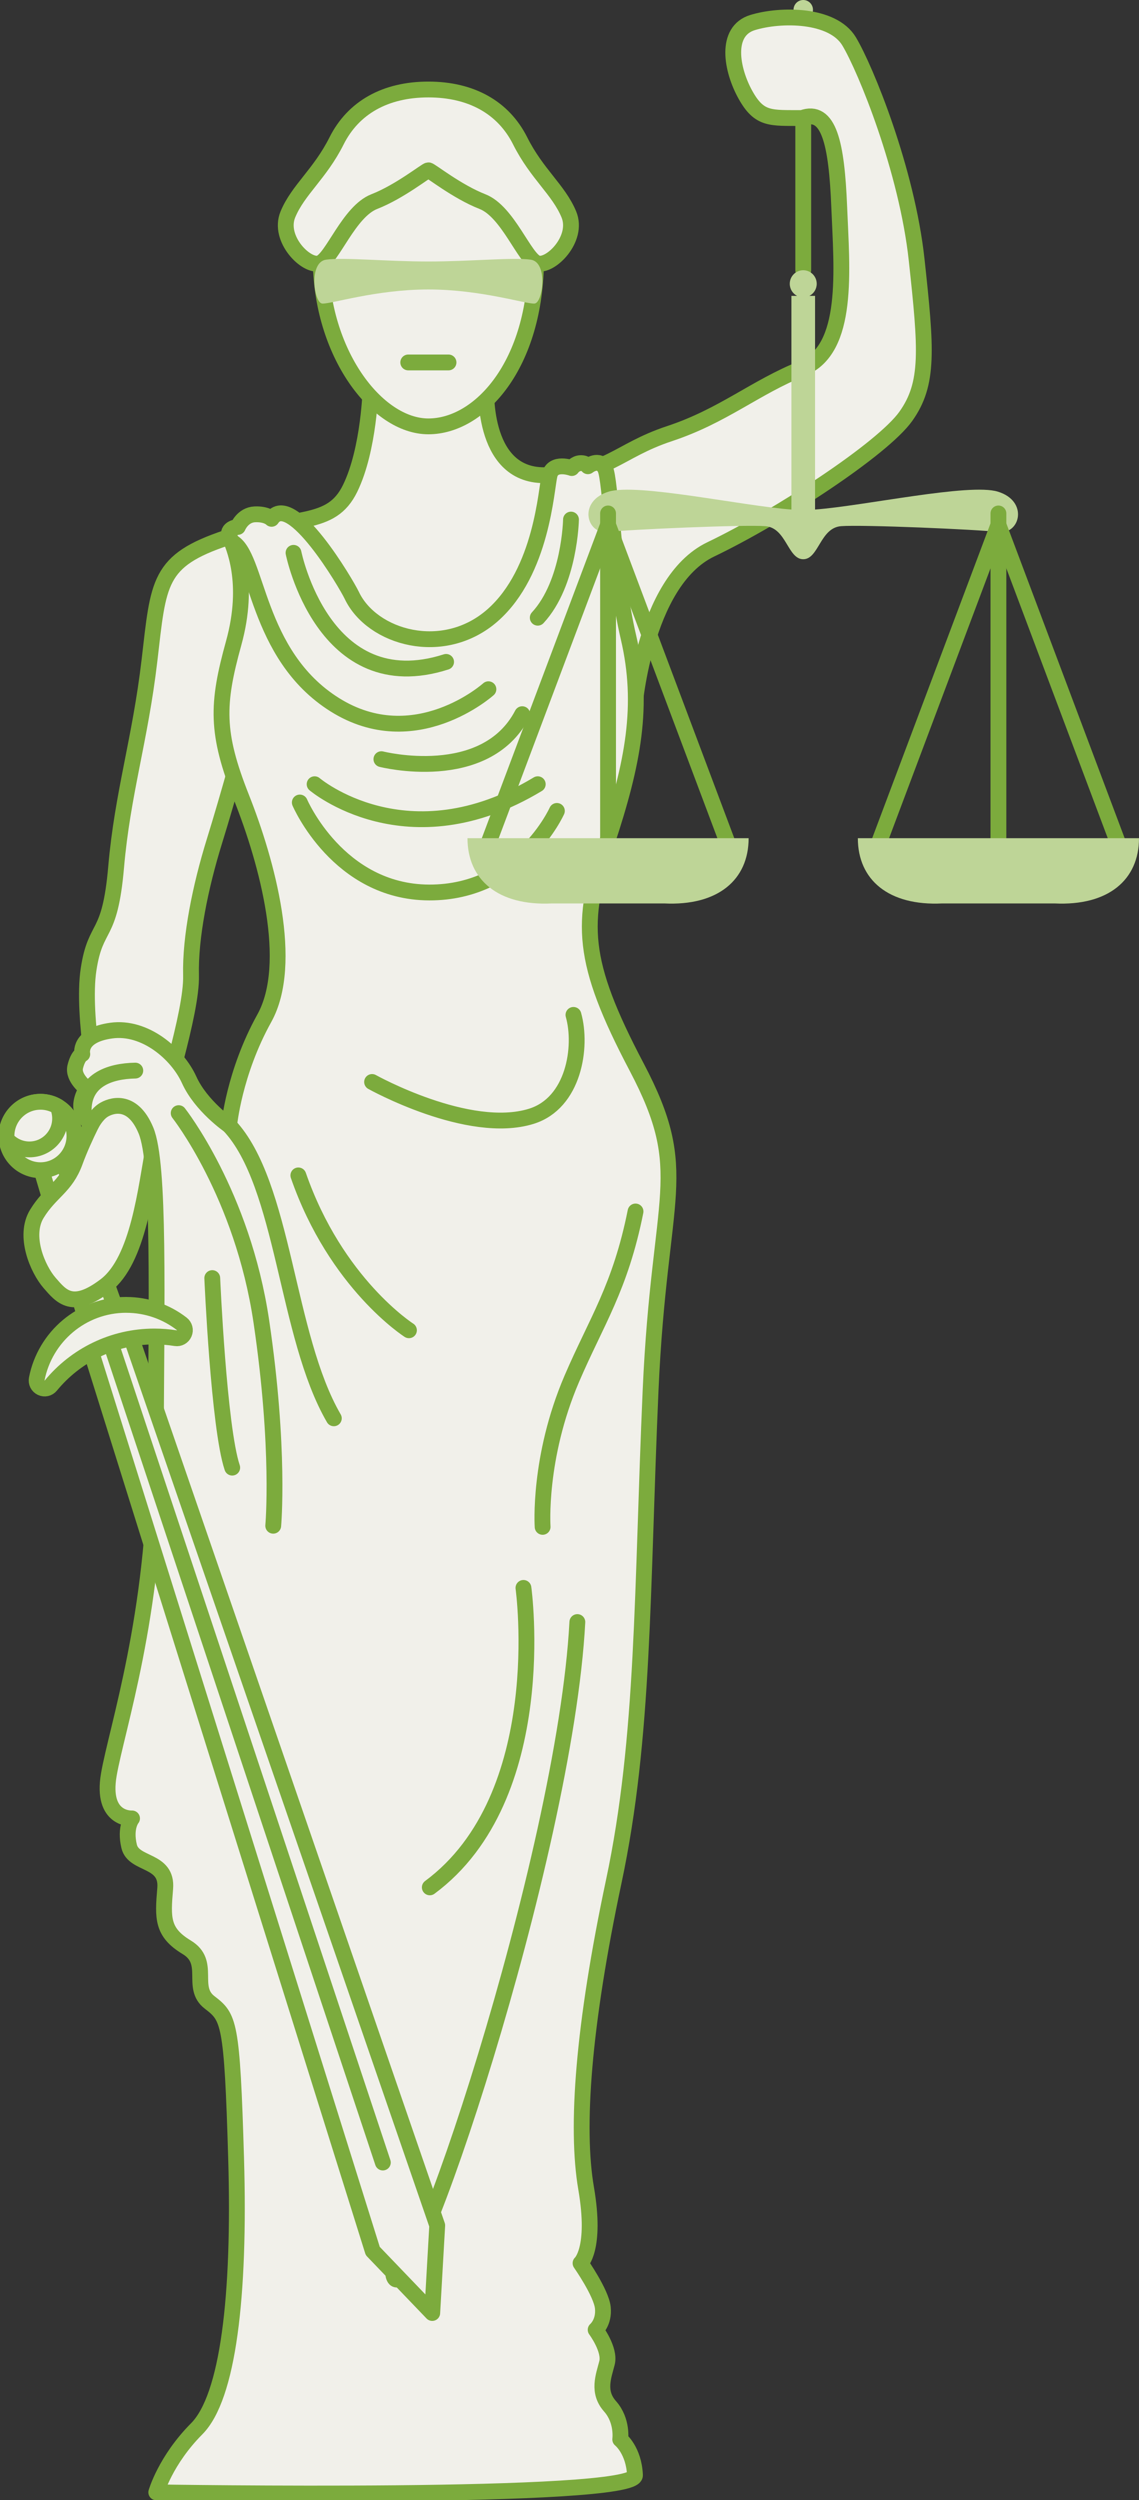 <svg width="144" height="316" viewBox="0 0 144 316" fill="none" xmlns="http://www.w3.org/2000/svg">
<rect x="0" y="0" width="144" height="316" fill="#333333" stroke="none"/>
<g clip-path="url(#clip0_437_3324)">
<path fill-rule="evenodd" clip-rule="evenodd" d="M4.854 146.562L11.147 167.74L14.964 166.339L7.537 145.732L4.854 146.562Z" fill="#F1F0EA" stroke="#7CAB3D" stroke-width="2" stroke-miterlimit="22.926" stroke-linecap="round" stroke-linejoin="round"/>
<path d="M101.551 34.156L101.551 8.288" stroke="#7CAB3D" stroke-width="2" stroke-miterlimit="22.926" stroke-linecap="round" stroke-linejoin="round"/>
<path fill-rule="evenodd" clip-rule="evenodd" d="M101.552 0C102.23 0 102.781 0.554 102.781 1.237C102.781 1.92 102.23 2.475 101.552 2.475C100.873 2.475 100.322 1.92 100.322 1.237C100.322 0.554 100.873 0 101.552 0Z" fill="#BED597"/>
<path fill-rule="evenodd" clip-rule="evenodd" d="M101.405 14.921C97.44 14.895 96.025 15.18 94.249 11.994C92.473 8.809 91.598 3.938 95.15 2.849C98.703 1.762 105.268 1.762 107.352 5.232C109.437 8.704 114.657 21.476 115.889 32.845C117.121 44.215 117.464 48.488 114.52 52.622C111.576 56.757 98.497 65.301 89.869 69.436C81.241 73.57 80.131 90.169 80.131 90.169L30.883 93.278C30.883 93.278 28.893 100.575 27.111 106.324C25.328 112.073 24.03 118.474 24.152 123.287C24.274 128.098 20.469 139.4 19.451 144.792C18.433 150.184 17.522 159.299 13.342 162.479C9.163 165.661 7.769 163.881 6.27 162.155C4.769 160.43 2.948 156.223 4.663 153.419C6.377 150.614 8.306 150.076 9.485 146.84C10.665 143.603 12.647 139.991 12.647 139.991C12.647 139.991 10.29 128.451 11.2 122.519C12.111 116.587 13.879 118.852 14.684 109.578C15.488 100.302 17.721 93.507 18.892 83.523C20.062 73.539 19.939 70.872 28.69 67.957C37.441 65.042 41.831 66.711 44.263 61.736C46.694 56.762 46.856 48.932 46.856 48.932L61.484 48.525C61.484 48.525 60.673 60.105 68.818 60.065C76.963 60.023 77.894 57.048 84.661 54.804C91.428 52.562 95.439 48.974 101.436 46.568C107.433 44.162 106.42 34.086 106.098 26.114C105.775 18.141 104.807 13.67 101.408 14.917L101.405 14.921Z" fill="#F1F0EA" stroke="#7CAB3D" stroke-width="2" stroke-miterlimit="22.926" stroke-linecap="round" stroke-linejoin="round"/>
<path fill-rule="evenodd" clip-rule="evenodd" d="M54.158 15.381C61.677 15.381 67.772 19.201 67.772 32.65C67.772 46.1 60.677 53.893 54.158 53.893C47.64 53.893 40.545 44.628 40.545 32.65C40.545 20.673 46.64 15.381 54.158 15.381Z" fill="#F1F0EA" stroke="#7CAB3D" stroke-width="2" stroke-miterlimit="22.926" stroke-linecap="round" stroke-linejoin="round"/>
<path d="M51.613 45.812H56.704" stroke="#7CAB3D" stroke-width="2" stroke-miterlimit="22.926" stroke-linecap="round" stroke-linejoin="round"/>
<path fill-rule="evenodd" clip-rule="evenodd" d="M54.159 11.312C48.711 11.312 44.661 13.603 42.552 17.806C40.443 22.008 37.696 23.976 36.399 27.095C35.103 30.213 38.772 33.818 40.392 33.275C42.012 32.731 44.091 26.742 47.32 25.481C50.551 24.221 53.891 21.523 54.157 21.523C54.424 21.523 57.765 24.221 60.994 25.481C64.225 26.741 66.303 32.73 67.923 33.275C69.543 33.818 73.213 30.214 71.916 27.095C70.618 23.976 67.871 22.008 65.762 17.806C63.653 13.604 59.602 11.312 54.156 11.312H54.158H54.159Z" fill="#F1F0EA" stroke="#7CAB3D" stroke-width="2" stroke-miterlimit="22.926" stroke-linecap="round" stroke-linejoin="round"/>
<path fill-rule="evenodd" clip-rule="evenodd" d="M44.467 75.235C47.004 80.62 56.078 83.252 62.301 77.749C68.523 72.244 69.047 61.831 69.479 60.058C69.91 58.285 72.289 59.162 72.289 59.162C72.289 59.162 72.703 58.555 73.408 58.538C74.112 58.522 74.326 58.934 74.326 58.934C74.326 58.934 75.736 57.796 76.489 59.198C77.243 60.6 77.454 71.993 79.46 80.572C81.465 89.151 80.053 96.453 76.722 106.514C73.39 116.572 73.39 121.384 80.489 134.869C87.587 148.355 83.366 150.494 82.252 175.738C81.137 200.982 81.475 219.541 77.599 237.803C73.724 256.065 72.779 268.906 74.102 276.61C75.425 284.314 73.395 286.061 73.395 286.061C73.395 286.061 76.024 289.814 76.215 291.69C76.405 293.566 75.306 294.48 75.306 294.48C75.306 294.48 77.171 296.981 76.741 298.666C76.311 300.349 75.499 302.322 77.124 304.151C78.749 305.979 78.414 308.337 78.414 308.337C78.414 308.337 80.135 309.684 80.279 312.86C80.423 316.035 19.757 315.025 19.757 315.025C19.757 315.025 20.904 310.983 24.872 306.99C28.84 302.998 30.36 290.251 29.851 272.837C29.343 255.423 28.954 254.99 26.491 253.092C24.029 251.193 26.753 248.031 23.609 246.134C20.466 244.235 20.57 242.444 20.885 238.7C21.199 234.957 16.903 235.8 16.327 233.376C15.751 230.95 16.694 229.844 16.694 229.844C16.694 229.844 12.765 230.107 13.759 224.308C14.755 218.508 19.594 204.197 19.686 183.912C19.779 163.627 20.204 147.123 18.455 142.898C16.705 138.673 13.914 139.766 13.032 140.345C12.153 140.923 11.54 142.136 11.54 142.136C11.54 142.136 10.245 140.962 10.259 139.772C10.273 138.582 10.989 137.597 10.989 137.597C10.989 137.597 9.164 136.259 9.513 134.834C9.864 133.409 10.405 133.232 10.405 133.232C10.405 133.232 9.821 130.852 14.07 130.264C18.319 129.676 22.415 133.183 23.916 136.495C25.416 139.807 28.968 142.248 28.968 142.248C28.968 142.248 29.573 135.624 33.414 128.708C37.254 121.794 33.78 108.999 30.534 100.816C27.289 92.63 27.403 89.02 29.541 81.296C31.68 73.573 29.476 68.96 29.027 67.85C28.576 66.74 30.067 66.603 30.067 66.603C30.067 66.603 30.676 65.08 32.213 65.011C33.75 64.943 34.336 65.58 34.336 65.58C36.803 61.899 43.823 73.873 44.465 75.235H44.467Z" fill="#F1F0EA" stroke="#7CAB3D" stroke-width="2" stroke-miterlimit="22.926" stroke-linecap="round" stroke-linejoin="round"/>
<path d="M68.602 192.993C68.602 192.993 68.003 184.287 72.285 174.286C75.379 167.062 78.416 162.784 80.348 153.128M72.993 205.023C71.44 234.606 51.394 294.248 49.748 287.621M17.105 135.321C13.904 135.378 10.238 136.511 10.601 140.948M37.72 148.568C42.481 162.273 51.702 168.143 51.702 168.143M42.205 179.271C36.131 168.834 35.966 149.694 28.97 142.248M29.278 68.464C32.67 70.065 32.197 82.737 42.341 89.087C52.484 95.437 61.749 87.117 61.749 87.117M67.986 78.077C72.045 73.683 72.188 65.673 72.188 65.673M37.109 69.877C37.109 69.877 40.863 88.646 56.399 83.662M22.591 140.697C22.591 140.697 30.654 150.906 33.042 167.039C35.429 183.171 34.543 192.85 34.543 192.85M26.835 161.547C26.835 161.547 27.654 180.425 29.359 185.505M47.041 136.759C47.041 136.759 59.236 143.561 67.171 141.097C72.557 139.425 73.64 132.318 72.5 128.28M37.903 101.434C37.903 101.434 42.743 112.774 54.26 112.809C65.777 112.845 70.405 102.499 70.405 102.499V102.501M39.776 99.123C39.776 99.123 51.489 109.077 67.986 99.123M66.024 90.27C61.32 99.289 48.219 95.958 48.219 95.958M66.178 200.708C66.178 200.708 69.845 227.078 54.339 238.559" stroke="#7CAB3D" stroke-width="2" stroke-miterlimit="22.926" stroke-linecap="round" stroke-linejoin="round"/>
<path fill-rule="evenodd" clip-rule="evenodd" d="M5.116 139.261C7.489 139.261 9.414 141.197 9.414 143.586C9.414 145.974 7.49 147.911 5.116 147.911C2.743 147.911 0.818 145.976 0.818 143.586C0.818 141.198 2.742 139.261 5.116 139.261Z" fill="#F1F0EA" stroke="#7CAB3D" stroke-width="2" stroke-miterlimit="22.926" stroke-linecap="round" stroke-linejoin="round"/>
<path fill-rule="evenodd" clip-rule="evenodd" d="M5.116 139.261C5.911 139.261 6.655 139.479 7.295 139.858C7.49 140.326 7.599 140.839 7.599 141.378C7.599 143.535 5.863 145.283 3.72 145.283C2.576 145.283 1.548 144.784 0.837 143.992C0.824 143.859 0.818 143.724 0.818 143.588C0.818 141.2 2.742 139.263 5.116 139.263V139.261Z" fill="#F1F0EA" stroke="#7CAB3D" stroke-width="2" stroke-miterlimit="22.926" stroke-linecap="round" stroke-linejoin="round"/>
<path fill-rule="evenodd" clip-rule="evenodd" d="M11.25 169.972L47.125 284.518L54.646 292.358L55.277 281.289L16.189 167.925L11.25 169.972Z" fill="#F1F0EA" stroke="#7CAB3D" stroke-width="2" stroke-miterlimit="22.926" stroke-linecap="round" stroke-linejoin="round"/>
<path d="M13.721 168.949L48.402 273.338" stroke="#7CAB3D" stroke-width="2" stroke-miterlimit="22.926" stroke-linecap="round" stroke-linejoin="round"/>
<path fill-rule="evenodd" clip-rule="evenodd" d="M101.549 70.686C103.514 70.686 103.677 66.71 106.338 66.506C108.998 66.299 123.566 66.918 126.267 67.247C128.968 67.576 130.074 63.334 126.145 62.14C122.533 61.042 109.349 63.93 103.045 64.404V37.396H102.333C102.881 37.111 103.256 36.535 103.256 35.872C103.256 34.925 102.493 34.156 101.552 34.156C100.61 34.156 99.847 34.925 99.847 35.872C99.847 36.535 100.222 37.111 100.77 37.396H100.057V64.405C93.754 63.93 80.567 61.044 76.956 62.14C73.027 63.335 74.132 67.576 76.832 67.247C79.534 66.916 94.102 66.3 96.762 66.506C99.422 66.712 99.586 70.686 101.551 70.686H101.549Z" fill="#BED597"/>
<path d="M92.167 107.016L76.874 66.335L61.58 107.016" stroke="#7CAB3D" stroke-width="2" stroke-miterlimit="22.926" stroke-linecap="round" stroke-linejoin="round"/>
<path d="M76.875 106.514V64.899V106.514Z" fill="#F1F0EA" stroke="#7CAB3D" stroke-width="2" stroke-miterlimit="22.926" stroke-linecap="round" stroke-linejoin="round"/>
<path fill-rule="evenodd" clip-rule="evenodd" d="M59.102 105.945H76.874H94.647C94.647 111.201 90.772 114.526 83.962 114.192H76.875H69.788C62.977 114.526 59.103 111.202 59.103 105.945H59.102Z" fill="#BED597"/>
<path fill-rule="evenodd" clip-rule="evenodd" d="M15.962 164.935C18.603 164.935 21.036 165.828 22.979 167.33C23.35 167.618 23.477 168.106 23.292 168.539C23.106 168.972 22.667 169.217 22.203 169.142C21.33 169.003 20.433 168.929 19.52 168.929C14.248 168.929 9.538 171.344 6.421 175.136C6.121 175.5 5.632 175.609 5.208 175.406C4.784 175.204 4.559 174.754 4.648 174.29C5.687 168.956 10.356 164.931 15.962 164.931L15.963 164.934L15.962 164.935Z" fill="#F1F0EA" stroke="#7CAB3D" stroke-width="2" stroke-miterlimit="22.926" stroke-linecap="round" stroke-linejoin="round"/>
<path d="M141.521 107.016L126.227 66.335L110.934 107.016" stroke="#7CAB3D" stroke-width="2" stroke-miterlimit="22.926" stroke-linecap="round" stroke-linejoin="round"/>
<path d="M126.227 106.514V64.899V106.514Z" fill="#F1F0EA" stroke="#7CAB3D" stroke-width="2" stroke-miterlimit="22.926" stroke-linecap="round" stroke-linejoin="round"/>
<path fill-rule="evenodd" clip-rule="evenodd" d="M144.001 105.945H126.228H108.455C108.455 111.201 112.33 114.526 119.141 114.192H126.227H133.314C140.125 114.526 144 111.202 144 105.945H144.001Z" fill="#BED597"/>
<path fill-rule="evenodd" clip-rule="evenodd" d="M54.159 33.052C48.816 33.052 43.45 32.505 41.222 32.822C38.994 33.138 39.679 38.285 40.737 38.37C41.794 38.456 47.508 36.588 54.16 36.588C60.811 36.588 66.526 38.456 67.582 38.37C68.639 38.284 69.325 33.137 67.097 32.822C64.869 32.506 59.503 33.052 54.16 33.052H54.159Z" fill="#BED597"/>
</g>
<defs>
<clipPath id="clip0_437_3324">
<rect width="144" height="316" fill="white"/>
</clipPath>
</defs>
</svg>
